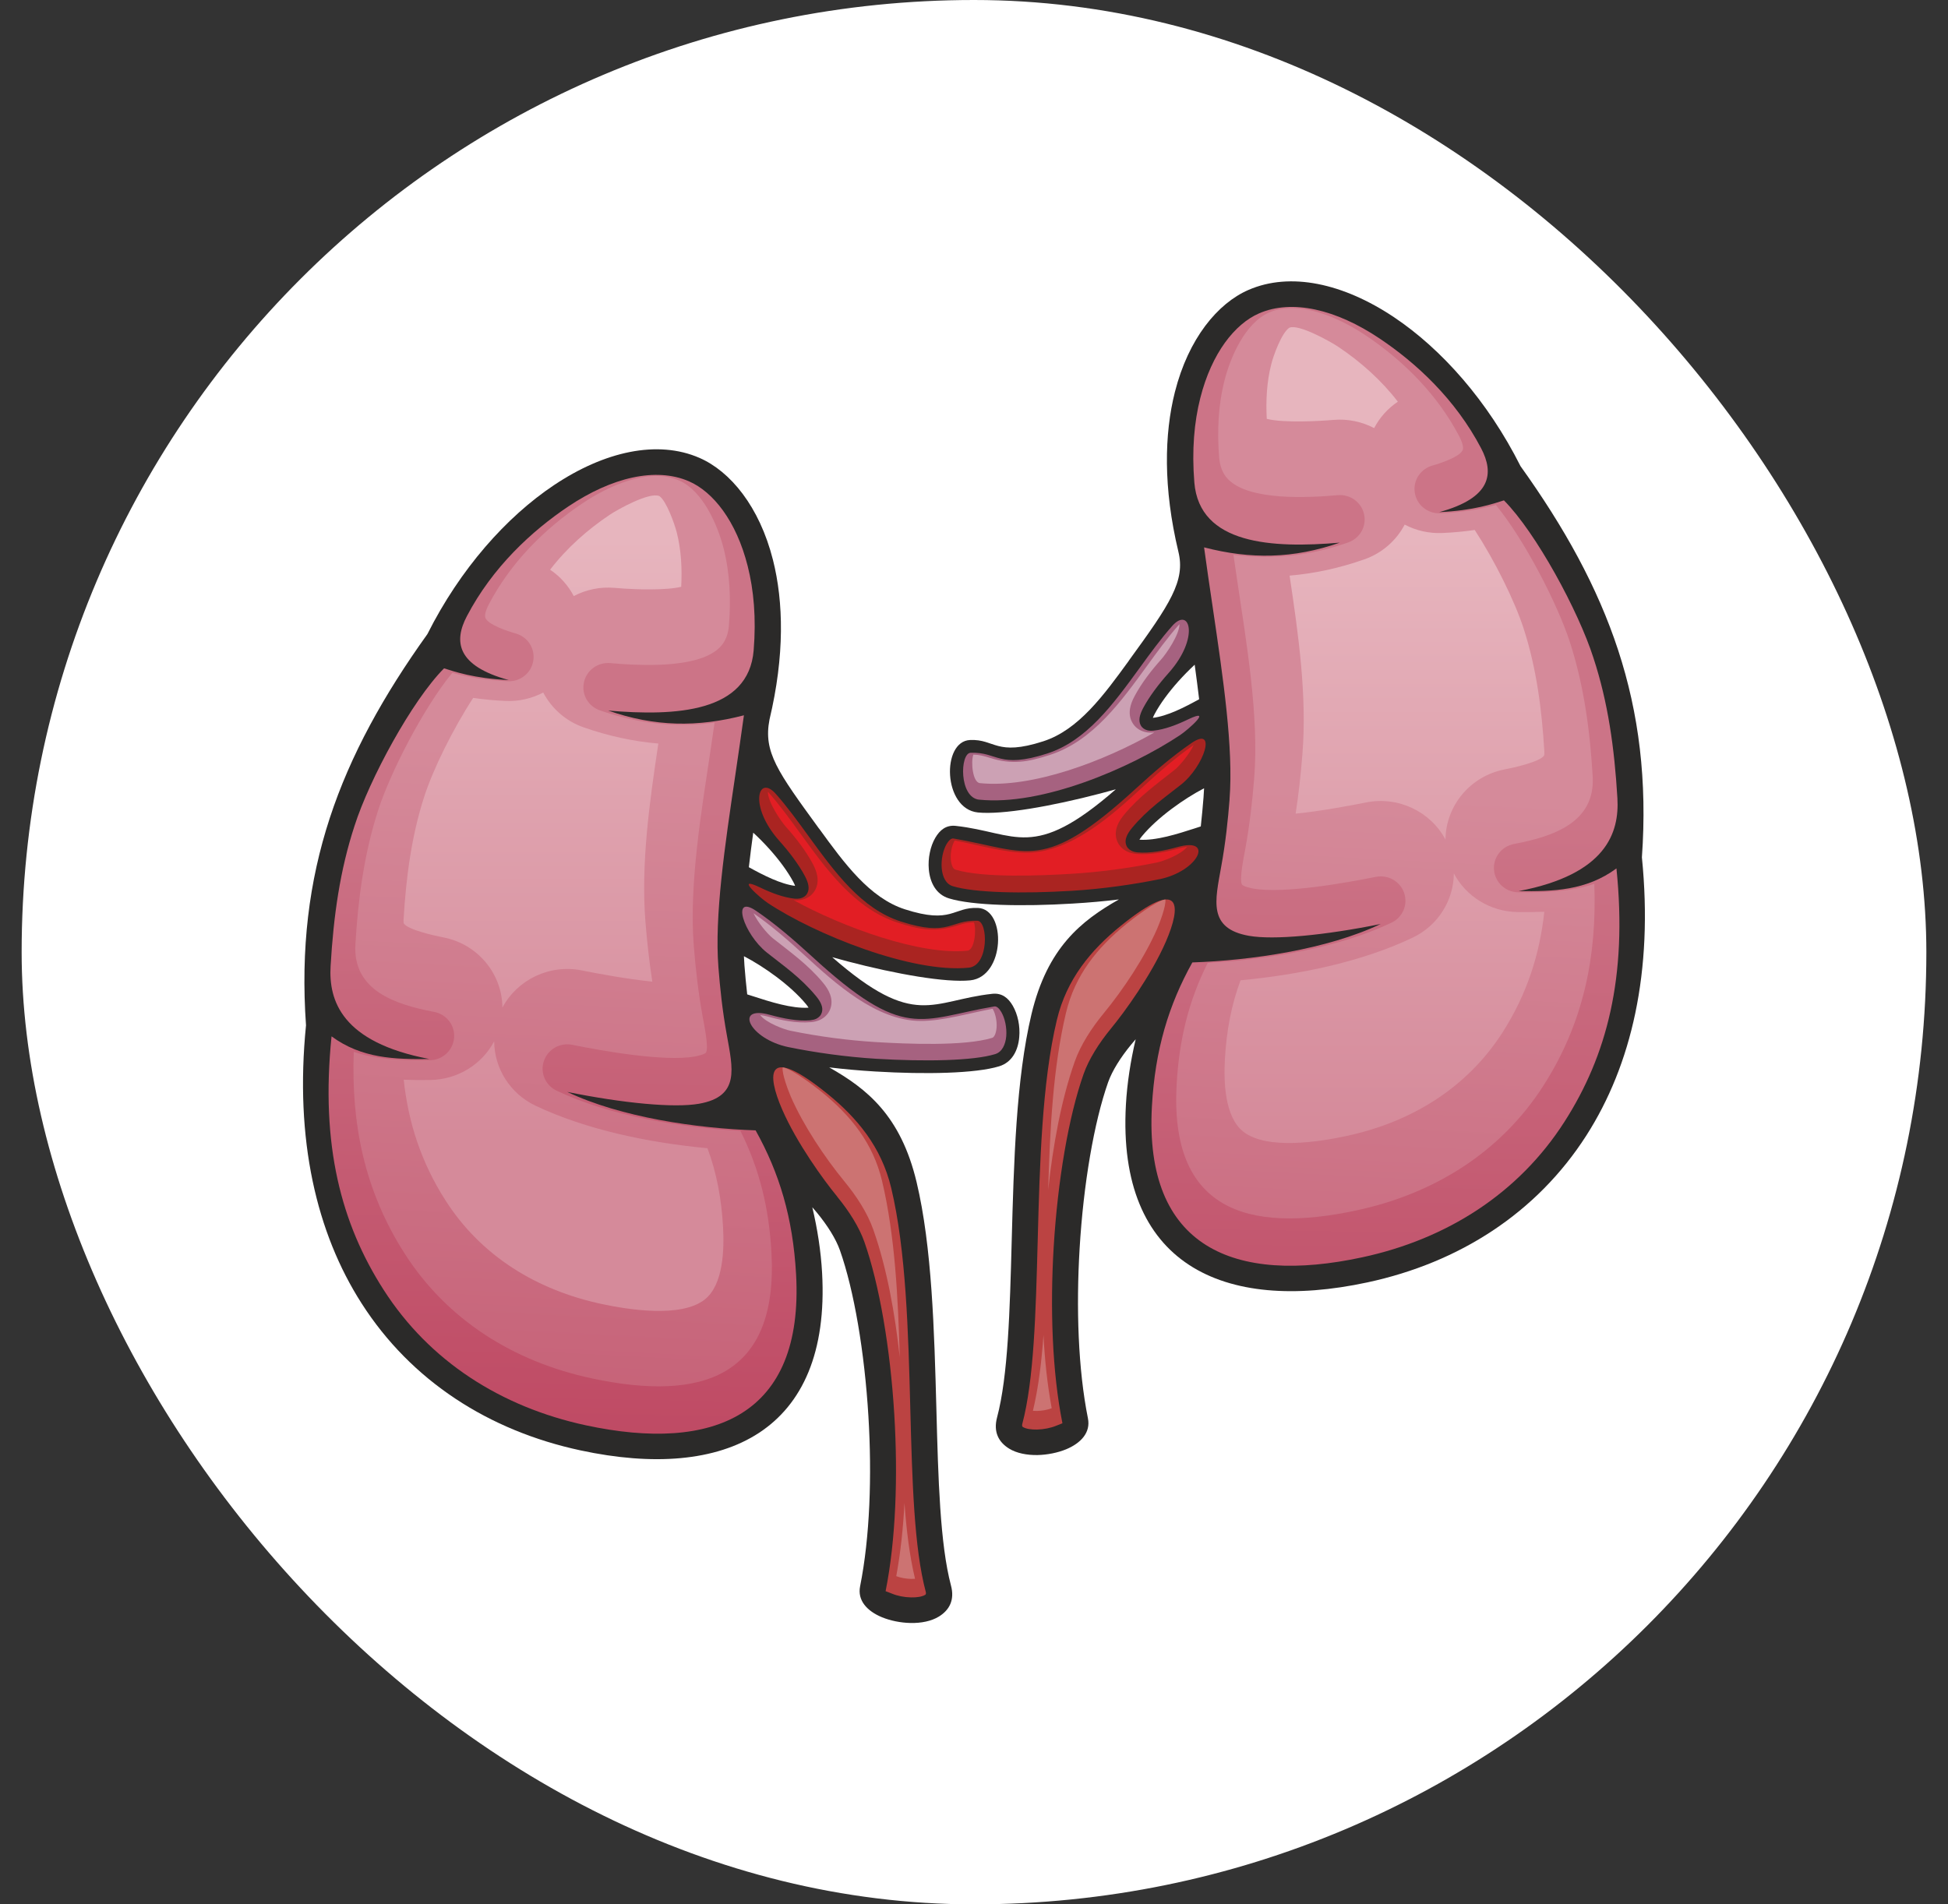 <svg width="45" height="44" viewBox="0 0 45 44" fill="none" xmlns="http://www.w3.org/2000/svg">
<rect x="0" y="0" width="45" height="44" fill="#333333" stroke="none"/>
<rect x="0.5" width="44" height="44" rx="22" fill="white"/>
<g clip-path="url(#clip0_17093_6413)">
<path fill-rule="evenodd" clip-rule="evenodd" d="M18.922 19.145C19.503 19.945 20.087 20.746 20.902 21.009C21.997 21.362 22.013 20.952 22.593 20.978C23.255 21.008 23.219 22.569 22.412 22.651C21.849 22.708 20.711 22.509 19.584 22.214C19.464 22.182 19.344 22.15 19.225 22.116C21.145 23.794 21.522 23.114 22.922 22.962C23.144 22.938 23.291 23.056 23.396 23.238C23.453 23.336 23.497 23.456 23.523 23.581C23.548 23.704 23.557 23.837 23.545 23.965C23.519 24.269 23.379 24.546 23.081 24.637C22.541 24.803 21.386 24.827 20.221 24.757C19.848 24.735 19.489 24.702 19.155 24.662C20.023 25.154 20.807 25.773 21.174 27.313C21.53 28.809 21.582 30.743 21.631 32.55C21.673 34.164 21.715 35.675 21.968 36.633C22.058 36.968 21.931 37.201 21.69 37.35C21.515 37.458 21.276 37.505 21.032 37.499C20.806 37.495 20.567 37.446 20.373 37.366C20.03 37.224 19.803 36.978 19.869 36.651C20.096 35.515 20.144 34.094 20.061 32.724C19.971 31.237 19.73 29.816 19.403 28.888C19.307 28.617 19.112 28.311 18.872 28.019C18.837 27.977 18.801 27.935 18.765 27.894C18.883 28.393 18.963 28.906 18.991 29.41C19.196 33.079 16.759 34.231 13.409 33.511C11.292 33.056 9.502 31.909 8.354 30.116C7.312 28.489 6.804 26.335 7.069 23.69C6.944 21.92 7.138 20.368 7.618 18.901C8.098 17.437 8.86 16.066 9.873 14.651C10.631 13.143 11.696 11.946 12.793 11.212C13.967 10.426 15.191 10.158 16.157 10.579C16.867 10.888 17.543 11.698 17.856 12.937C18.101 13.907 18.128 15.148 17.776 16.625C17.63 17.378 17.963 17.829 18.92 19.145H18.922ZM17.26 22.975C17.301 22.988 17.349 23.003 17.398 23.019C17.789 23.146 18.297 23.309 18.678 23.282C18.664 23.259 18.645 23.231 18.619 23.2C18.442 22.986 18.197 22.766 17.933 22.568C17.686 22.383 17.422 22.216 17.185 22.093C17.188 22.165 17.192 22.235 17.197 22.303C17.214 22.516 17.234 22.741 17.261 22.975H17.26ZM17.299 20.037C17.634 20.222 18.034 20.427 18.367 20.468C18.359 20.443 18.345 20.411 18.325 20.375C18.194 20.131 17.998 19.868 17.779 19.623C17.657 19.487 17.529 19.357 17.4 19.239C17.363 19.51 17.328 19.777 17.299 20.037H17.299Z" fill="#2B2A29"/>
<path fill-rule="evenodd" clip-rule="evenodd" d="M26.078 15.265C25.497 16.064 24.914 16.866 24.099 17.128C23.004 17.482 22.987 17.072 22.408 17.098C21.746 17.127 21.782 18.688 22.589 18.772C23.152 18.829 24.29 18.629 25.417 18.334C25.537 18.303 25.656 18.27 25.776 18.237C23.856 19.915 23.479 19.235 22.078 19.082C21.856 19.058 21.711 19.177 21.605 19.359C21.548 19.457 21.504 19.576 21.479 19.702C21.453 19.825 21.445 19.957 21.456 20.086C21.483 20.39 21.622 20.666 21.921 20.757C22.461 20.924 23.616 20.948 24.78 20.877C25.153 20.855 25.513 20.823 25.847 20.782C24.979 21.274 24.195 21.894 23.828 23.432C23.471 24.929 23.42 26.862 23.371 28.669C23.328 30.284 23.287 31.795 23.032 32.753C22.944 33.088 23.07 33.321 23.311 33.47C23.486 33.578 23.725 33.623 23.968 33.619C24.194 33.614 24.434 33.566 24.628 33.486C24.97 33.344 25.198 33.098 25.132 32.771C24.904 31.634 24.858 30.214 24.94 28.843C25.029 27.356 25.271 25.936 25.598 25.006C25.694 24.736 25.889 24.429 26.128 24.138C26.163 24.096 26.199 24.054 26.235 24.012C26.117 24.512 26.037 25.025 26.009 25.529C25.804 29.197 28.241 30.35 31.591 29.629C33.708 29.174 35.498 28.028 36.646 26.235C37.687 24.608 38.194 22.455 37.929 19.809C38.054 18.039 37.86 16.487 37.38 15.021C36.9 13.557 36.138 12.185 35.125 10.771C34.367 9.263 33.302 8.066 32.205 7.331C31.031 6.545 29.807 6.278 28.84 6.699C28.13 7.008 27.455 7.818 27.141 9.057C26.896 10.026 26.868 11.268 27.221 12.745C27.387 13.419 27.034 13.949 26.076 15.265H26.078ZM27.701 16.156C27.366 16.341 26.965 16.547 26.632 16.586C26.64 16.561 26.655 16.531 26.674 16.495C26.805 16.251 27.001 15.988 27.22 15.743C27.342 15.607 27.47 15.477 27.598 15.358C27.636 15.63 27.669 15.896 27.701 16.157V16.156ZM27.74 19.094C27.699 19.107 27.651 19.123 27.602 19.139C27.211 19.265 26.703 19.429 26.322 19.401C26.335 19.377 26.356 19.351 26.381 19.319C26.558 19.105 26.803 18.885 27.067 18.688C27.314 18.503 27.577 18.337 27.815 18.213C27.812 18.285 27.808 18.355 27.802 18.424C27.785 18.637 27.765 18.861 27.739 19.094H27.74Z" fill="#2B2A29"/>
<path fill-rule="evenodd" clip-rule="evenodd" d="M18.221 24.195C18.813 24.317 19.541 24.42 20.237 24.463C21.372 24.531 22.486 24.511 22.99 24.355C23.15 24.306 23.228 24.134 23.245 23.941C23.253 23.843 23.245 23.739 23.225 23.64C23.205 23.544 23.173 23.456 23.132 23.385C23.083 23.3 23.024 23.244 22.968 23.254C21.245 23.549 20.905 24.072 18.75 22.093C18.329 21.707 17.896 21.336 17.466 21.045C16.881 20.648 17.178 21.582 17.715 22.009C18.082 22.302 18.491 22.579 18.849 23.013C18.91 23.086 18.952 23.153 18.974 23.213C18.999 23.278 19.002 23.338 18.985 23.393C18.966 23.457 18.922 23.506 18.856 23.539C18.817 23.557 18.77 23.568 18.716 23.574C18.428 23.599 18.098 23.534 17.786 23.448C16.944 23.216 17.307 24.009 18.219 24.195H18.221ZM22.62 18.477C22.152 18.429 22.173 17.404 22.421 17.393C23.055 17.369 23.062 17.774 24.192 17.41C25.1 17.116 25.712 16.276 26.323 15.437C26.569 15.098 26.816 14.759 27.079 14.462C27.491 13.998 27.715 14.744 26.997 15.548C26.762 15.811 26.55 16.093 26.409 16.357C26.364 16.441 26.337 16.515 26.326 16.578C26.316 16.646 26.324 16.706 26.351 16.757C26.383 16.817 26.436 16.855 26.507 16.874C26.548 16.884 26.596 16.887 26.652 16.881C26.907 16.854 27.184 16.748 27.445 16.622C28.046 16.334 27.435 16.869 27.264 16.982C26.101 17.755 24.064 18.625 22.62 18.476V18.477Z" fill="#A66280"/>
<path fill-rule="evenodd" clip-rule="evenodd" d="M22.928 23.308C22.395 23.406 21.776 23.594 21.252 23.589C20.239 23.578 19.291 22.719 18.595 22.08C18.22 21.736 17.828 21.393 17.407 21.101C17.508 21.317 17.732 21.582 17.846 21.673C18.268 22.008 18.664 22.286 19.013 22.707C19.078 22.786 19.138 22.874 19.173 22.969C19.212 23.071 19.221 23.179 19.189 23.285C19.152 23.409 19.065 23.505 18.947 23.562C18.879 23.594 18.805 23.611 18.73 23.617C18.398 23.646 18.041 23.572 17.722 23.484C17.691 23.476 17.621 23.459 17.561 23.452C17.689 23.628 18.105 23.784 18.259 23.815C18.907 23.948 19.582 24.038 20.244 24.078C20.925 24.119 22.274 24.178 22.919 23.98C22.991 23.958 23.015 23.812 23.021 23.752C23.028 23.672 23.021 23.59 23.005 23.512C22.992 23.447 22.97 23.378 22.937 23.32C22.936 23.317 22.932 23.312 22.929 23.307L22.928 23.308ZM26.664 16.924C26.591 16.931 26.516 16.93 26.445 16.911C26.317 16.878 26.214 16.802 26.152 16.686C26.099 16.589 26.087 16.482 26.104 16.374C26.12 16.274 26.161 16.175 26.209 16.086C26.37 15.783 26.595 15.492 26.825 15.235C26.938 15.109 27.245 14.668 27.247 14.421C27.243 14.425 27.239 14.429 27.236 14.433C26.968 14.735 26.73 15.065 26.493 15.391C25.909 16.192 25.25 17.121 24.252 17.443C23.738 17.608 23.383 17.673 22.867 17.51C22.729 17.467 22.622 17.438 22.485 17.436C22.424 17.599 22.468 18.076 22.635 18.094C23.84 18.218 25.508 17.586 26.664 16.925V16.924Z" fill="#CCA1B4"/>
<path fill-rule="evenodd" clip-rule="evenodd" d="M19.339 27.648C19.617 27.987 19.848 28.355 19.968 28.695C20.313 29.676 20.567 31.153 20.659 32.688C20.745 34.106 20.695 35.579 20.458 36.764C20.458 36.766 20.521 36.787 20.605 36.821C20.731 36.874 20.89 36.905 21.043 36.908C21.179 36.911 21.3 36.893 21.372 36.849C21.389 36.839 21.395 36.818 21.386 36.781C21.114 35.759 21.073 34.213 21.029 32.563C20.983 30.789 20.932 28.891 20.587 27.446C20.36 26.496 19.793 25.821 19.11 25.269C17.675 24.109 17.716 24.822 18.068 25.633C18.407 26.413 19.025 27.264 19.34 27.647L19.339 27.648ZM25.661 23.768C25.383 24.107 25.152 24.475 25.032 24.815C24.686 25.795 24.434 27.273 24.341 28.809C24.256 30.227 24.306 31.7 24.543 32.885C24.543 32.886 24.48 32.908 24.396 32.943C24.269 32.995 24.11 33.026 23.958 33.03C23.822 33.032 23.701 33.015 23.629 32.971C23.613 32.96 23.606 32.938 23.615 32.902C23.886 31.88 23.927 30.335 23.971 28.684C24.018 26.91 24.069 25.013 24.414 23.567C24.64 22.618 25.208 21.943 25.891 21.391C27.325 20.231 27.285 20.943 26.933 21.755C26.594 22.535 25.977 23.385 25.661 23.768Z" fill="#BB4342"/>
<path fill-rule="evenodd" clip-rule="evenodd" d="M20.704 36.417C20.81 36.458 20.935 36.478 21.047 36.481C21.066 36.481 21.101 36.481 21.138 36.478C21.01 35.945 20.938 35.342 20.894 34.727C20.864 35.301 20.805 35.871 20.704 36.417ZM20.785 31.369C20.747 30.004 20.677 28.551 20.375 27.282C20.168 26.416 19.656 25.775 18.971 25.222C18.852 25.126 18.287 24.686 18.08 24.662C18.058 24.815 18.221 25.227 18.268 25.337C18.557 26.001 19.049 26.739 19.509 27.3C19.777 27.625 20.034 28.014 20.174 28.411C20.489 29.304 20.677 30.362 20.786 31.37L20.785 31.369ZM26.921 20.782C26.713 20.805 26.148 21.245 26.029 21.342C25.344 21.895 24.831 22.535 24.625 23.402C24.323 24.671 24.253 26.125 24.214 27.489C24.323 26.481 24.511 25.424 24.826 24.531C24.966 24.134 25.223 23.745 25.491 23.419C25.951 22.86 26.443 22.12 26.732 21.456C26.779 21.348 26.942 20.935 26.921 20.782ZM24.105 30.845C24.062 31.459 23.989 32.063 23.861 32.597C23.898 32.6 23.933 32.6 23.953 32.6C24.065 32.598 24.189 32.578 24.295 32.537C24.194 31.989 24.134 31.42 24.105 30.845V30.845Z" fill="#CC7372"/>
<path fill-rule="evenodd" clip-rule="evenodd" d="M22.38 22.358C22.849 22.31 22.826 21.285 22.579 21.274C21.945 21.25 21.937 21.655 20.808 21.291C19.9 20.998 19.288 20.157 18.677 19.318C18.431 18.979 18.185 18.64 17.922 18.343C17.51 17.879 17.286 18.625 18.004 19.429C18.239 19.692 18.451 19.975 18.592 20.238C18.637 20.323 18.664 20.396 18.674 20.459C18.685 20.528 18.677 20.587 18.65 20.638C18.618 20.698 18.565 20.737 18.494 20.755C18.453 20.765 18.405 20.768 18.349 20.763C18.094 20.735 17.817 20.63 17.556 20.504C16.954 20.215 17.564 20.75 17.736 20.864C18.825 21.587 21.071 22.493 22.381 22.358H22.38ZM26.778 20.315C26.187 20.436 25.459 20.54 24.762 20.582C23.627 20.651 22.513 20.63 22.009 20.475C21.848 20.426 21.771 20.254 21.754 20.061C21.746 19.963 21.753 19.859 21.773 19.76C21.793 19.664 21.825 19.576 21.865 19.505C21.915 19.42 21.973 19.363 22.029 19.374C23.752 19.669 24.092 20.191 26.247 18.213C26.669 17.826 27.101 17.457 27.531 17.164C28.116 16.768 27.819 17.703 27.282 18.129C26.915 18.421 26.506 18.699 26.148 19.132C26.087 19.206 26.045 19.273 26.023 19.334C25.998 19.399 25.995 19.459 26.012 19.513C26.031 19.578 26.075 19.627 26.141 19.659C26.179 19.678 26.226 19.69 26.281 19.695C26.569 19.72 26.899 19.655 27.211 19.569C28.053 19.337 27.69 20.129 26.778 20.316V20.315Z" fill="#AA2421"/>
<path fill-rule="evenodd" clip-rule="evenodd" d="M22.499 21.309C22.362 21.311 22.256 21.34 22.118 21.383C21.602 21.546 21.247 21.481 20.733 21.316C19.735 20.994 19.077 20.066 18.493 19.264C18.256 18.938 18.017 18.608 17.75 18.305C17.747 18.302 17.743 18.298 17.738 18.294C17.739 18.542 18.047 18.983 18.159 19.108C18.389 19.365 18.613 19.656 18.776 19.959C18.824 20.049 18.864 20.147 18.88 20.247C18.897 20.354 18.885 20.462 18.833 20.559C18.771 20.675 18.668 20.752 18.539 20.784C18.472 20.802 18.403 20.804 18.334 20.799C19.47 21.423 21.263 22.078 22.349 21.966C22.517 21.948 22.56 21.471 22.498 21.308L22.499 21.309ZM27.424 19.564C27.296 19.739 26.88 19.896 26.727 19.928C26.078 20.061 25.404 20.15 24.742 20.19C24.061 20.231 22.712 20.29 22.067 20.092C21.995 20.07 21.97 19.924 21.965 19.864C21.957 19.784 21.965 19.702 21.98 19.624C21.993 19.56 22.015 19.49 22.047 19.434C22.049 19.43 22.053 19.424 22.056 19.42C22.589 19.518 23.208 19.706 23.732 19.701C24.746 19.69 25.693 18.832 26.388 18.193C26.763 17.849 27.156 17.506 27.575 17.212C27.475 17.428 27.251 17.693 27.137 17.785C26.715 18.121 26.32 18.398 25.971 18.82C25.906 18.898 25.846 18.986 25.81 19.081C25.772 19.183 25.762 19.291 25.794 19.397C25.832 19.522 25.919 19.617 26.037 19.674C26.105 19.707 26.179 19.723 26.253 19.73C26.585 19.758 26.941 19.684 27.261 19.596C27.292 19.588 27.362 19.571 27.422 19.564H27.424Z" fill="#E21E24"/>
<path fill-rule="evenodd" clip-rule="evenodd" d="M16.596 22.348C16.503 21.17 16.742 19.555 16.987 17.902C17.057 17.424 17.128 16.943 17.185 16.527C16.113 16.806 15.122 16.793 14.05 16.418C15.614 16.552 17.292 16.462 17.41 15.027C17.471 14.281 17.412 13.63 17.272 13.079C17.008 12.032 16.471 11.363 15.916 11.121C15.149 10.787 14.134 11.029 13.131 11.7C12.281 12.27 11.379 13.104 10.785 14.237C10.479 14.819 10.546 15.383 11.753 15.713C10.95 15.677 10.492 15.515 10.258 15.442C9.518 16.186 8.535 18 8.19 19.081C7.854 20.105 7.705 21.158 7.637 22.323C7.591 23.111 7.885 24.081 9.917 24.468C9.115 24.478 8.355 24.457 7.659 23.945C7.401 26.464 7.884 28.276 8.861 29.8C9.918 31.452 11.574 32.509 13.535 32.932C16.484 33.566 18.572 32.708 18.39 29.442C18.316 28.13 18.003 27.101 17.455 26.117C16.098 26.071 14.341 25.817 13.104 25.229C14.403 25.492 15.575 25.603 16.148 25.502C17.104 25.334 16.925 24.68 16.791 23.918C16.686 23.343 16.632 22.815 16.596 22.349L16.596 22.348ZM28.403 18.467C28.496 17.289 28.257 15.675 28.013 14.022C27.942 13.544 27.871 13.063 27.815 12.647C28.887 12.925 29.878 12.912 30.95 12.538C29.385 12.672 27.708 12.582 27.59 11.147C27.529 10.401 27.587 9.75 27.727 9.198C27.991 8.153 28.529 7.483 29.084 7.241C29.85 6.907 30.866 7.148 31.868 7.82C32.718 8.389 33.62 9.223 34.214 10.356C34.52 10.939 34.453 11.503 33.247 11.833C34.049 11.797 34.508 11.635 34.742 11.561C35.482 12.306 36.465 14.119 36.81 15.202C37.146 16.226 37.294 17.278 37.363 18.443C37.409 19.231 37.115 20.201 35.083 20.589C35.885 20.599 36.645 20.578 37.341 20.065C37.598 22.584 37.116 24.396 36.139 25.92C35.081 27.572 33.426 28.63 31.465 29.051C28.516 29.686 26.428 28.828 26.61 25.562C26.683 24.25 26.997 23.221 27.544 22.237C28.902 22.191 30.658 21.937 31.895 21.349C30.596 21.612 29.423 21.723 28.851 21.622C27.895 21.453 28.074 20.799 28.208 20.038C28.314 19.462 28.367 18.935 28.404 18.468L28.403 18.467Z" fill="url(#paint0_linear_17093_6413)"/>
<path fill-rule="evenodd" clip-rule="evenodd" d="M16.506 16.698C15.614 16.814 14.754 16.727 13.858 16.413C13.585 16.317 13.428 16.042 13.49 15.762C13.552 15.484 13.811 15.296 14.099 15.321C14.183 15.329 14.266 15.335 14.349 15.341C14.952 15.382 16.177 15.424 16.634 14.951C16.769 14.811 16.824 14.635 16.839 14.446C16.887 13.858 16.862 13.252 16.718 12.678C16.581 12.14 16.242 11.343 15.685 11.1C14.978 10.792 14.034 11.241 13.455 11.63C12.564 12.226 11.791 13.011 11.295 13.958C11.257 14.03 11.193 14.17 11.207 14.254C11.234 14.43 11.776 14.599 11.908 14.635C12.19 14.712 12.365 14.982 12.319 15.267C12.273 15.551 12.021 15.754 11.728 15.74C11.258 15.719 10.866 15.658 10.447 15.547C9.779 16.36 9.015 17.854 8.737 18.716C8.411 19.725 8.272 20.765 8.21 21.82C8.148 22.883 9.121 23.207 10.028 23.38C10.318 23.435 10.516 23.694 10.489 23.984C10.463 24.272 10.222 24.493 9.927 24.497C9.298 24.504 8.721 24.484 8.172 24.303C8.112 25.959 8.413 27.504 9.348 28.964C10.332 30.502 11.867 31.459 13.659 31.845C16.227 32.397 17.981 31.812 17.821 28.937C17.764 27.919 17.55 27.021 17.103 26.128C15.711 26.051 14.078 25.779 12.858 25.2C12.597 25.075 12.472 24.783 12.565 24.512C12.658 24.241 12.938 24.083 13.222 24.141C13.925 24.283 15.347 24.535 16.05 24.411C16.092 24.404 16.287 24.361 16.311 24.316C16.377 24.189 16.256 23.623 16.23 23.479C16.133 22.941 16.07 22.399 16.027 21.855C15.914 20.426 16.21 18.707 16.421 17.285C16.449 17.089 16.479 16.892 16.507 16.697L16.506 16.698ZM28.493 12.817C28.521 13.013 28.55 13.208 28.579 13.404C28.79 14.827 29.087 16.546 28.973 17.974C28.93 18.519 28.867 19.06 28.77 19.599C28.744 19.744 28.623 20.309 28.689 20.435C28.713 20.481 28.909 20.523 28.95 20.531C29.654 20.654 31.076 20.402 31.778 20.261C32.063 20.203 32.343 20.361 32.436 20.631C32.529 20.902 32.404 21.195 32.143 21.319C30.923 21.899 29.291 22.171 27.899 22.248C27.451 23.14 27.238 24.039 27.181 25.056C27.02 27.931 28.775 28.517 31.342 27.965C33.135 27.579 34.669 26.622 35.654 25.084C36.589 23.624 36.89 22.079 36.83 20.422C36.281 20.603 35.704 20.624 35.076 20.617C34.781 20.613 34.539 20.393 34.513 20.103C34.487 19.815 34.685 19.555 34.975 19.5C35.882 19.328 36.854 19.003 36.792 17.94C36.73 16.886 36.592 15.847 36.266 14.837C35.988 13.975 35.224 12.48 34.556 11.668C34.136 11.779 33.745 11.84 33.275 11.86C32.982 11.873 32.729 11.67 32.683 11.386C32.637 11.102 32.813 10.833 33.095 10.755C33.226 10.719 33.769 10.55 33.796 10.374C33.809 10.29 33.745 10.15 33.708 10.078C33.212 9.131 32.439 8.346 31.548 7.749C30.969 7.362 30.025 6.912 29.318 7.22C28.761 7.463 28.42 8.259 28.285 8.798C28.14 9.371 28.115 9.978 28.163 10.565C28.179 10.755 28.232 10.931 28.368 11.071C28.858 11.58 30.244 11.498 30.902 11.441C31.191 11.416 31.449 11.604 31.511 11.882C31.573 12.161 31.416 12.437 31.144 12.533C30.248 12.847 29.387 12.935 28.496 12.819L28.493 12.817Z" fill="url(#paint1_linear_17093_6413)"/>
<path fill-rule="evenodd" clip-rule="evenodd" d="M15.21 17.18C14.628 17.131 14.054 17.005 13.483 16.806C13.066 16.66 12.74 16.365 12.549 16.001C12.288 16.138 11.989 16.21 11.675 16.195C11.422 16.184 11.175 16.161 10.931 16.125C10.473 16.827 10.008 17.761 9.8 18.406C9.503 19.324 9.38 20.282 9.323 21.24C9.322 21.261 9.32 21.316 9.329 21.337C9.424 21.484 10.05 21.622 10.238 21.658C11.033 21.809 11.601 22.497 11.606 23.281C11.95 22.634 12.698 22.271 13.444 22.422C13.8 22.494 14.489 22.623 15.069 22.681C14.998 22.222 14.948 21.761 14.91 21.298C14.804 19.954 15.004 18.536 15.208 17.18H15.21ZM13.255 13.772C13.536 13.624 13.861 13.554 14.196 13.583C14.272 13.589 14.349 13.596 14.425 13.6C14.68 13.617 15.381 13.645 15.736 13.558C15.759 13.138 15.736 12.706 15.633 12.3C15.581 12.098 15.393 11.571 15.232 11.462C14.999 11.361 14.262 11.775 14.082 11.896C13.565 12.243 13.089 12.666 12.708 13.163C12.941 13.319 13.127 13.53 13.254 13.772H13.255ZM11.415 24.061C11.135 24.588 10.578 24.945 9.939 24.953C9.733 24.956 9.529 24.955 9.326 24.947C9.431 25.928 9.725 26.85 10.291 27.735C11.115 29.024 12.398 29.806 13.895 30.128C14.51 30.26 15.727 30.454 16.274 30.03C16.718 29.686 16.73 28.846 16.703 28.353C16.667 27.709 16.56 27.113 16.343 26.53C14.995 26.403 13.548 26.106 12.37 25.547C11.777 25.264 11.42 24.679 11.416 24.061H11.415ZM29.79 13.299C29.994 14.655 30.194 16.073 30.087 17.417C30.051 17.879 30.001 18.34 29.93 18.799C30.512 18.742 31.199 18.612 31.555 18.541C32.3 18.39 33.049 18.752 33.392 19.4C33.397 18.617 33.965 17.929 34.76 17.777C34.947 17.742 35.573 17.604 35.669 17.457C35.678 17.436 35.676 17.381 35.675 17.36C35.618 16.401 35.495 15.443 35.198 14.526C34.99 13.881 34.525 12.947 34.067 12.245C33.822 12.281 33.576 12.304 33.322 12.315C33.008 12.329 32.71 12.258 32.449 12.121C32.258 12.485 31.932 12.779 31.515 12.925C30.944 13.125 30.37 13.251 29.789 13.3L29.79 13.299ZM33.585 20.181C33.58 20.799 33.224 21.384 32.63 21.666C31.452 22.227 30.005 22.523 28.657 22.65C28.44 23.234 28.332 23.829 28.296 24.474C28.269 24.966 28.281 25.806 28.725 26.15C29.272 26.575 30.489 26.38 31.104 26.247C32.601 25.926 33.883 25.142 34.709 23.855C35.274 22.97 35.569 22.048 35.674 21.067C35.471 21.074 35.267 21.075 35.061 21.073C34.422 21.065 33.865 20.708 33.585 20.181ZM31.744 9.891C31.87 9.649 32.057 9.438 32.291 9.281C31.911 8.786 31.435 8.362 30.916 8.014C30.737 7.894 30 7.479 29.784 7.572C29.606 7.69 29.416 8.216 29.366 8.419C29.263 8.823 29.24 9.253 29.263 9.678C29.665 9.778 30.509 9.727 30.803 9.702C31.139 9.673 31.463 9.744 31.744 9.891Z" fill="url(#paint2_linear_17093_6413)"/>
</g>
<defs>
<linearGradient id="paint0_linear_17093_6413" x1="22.238" y1="37.863" x2="22.567" y2="18.753" gradientUnits="userSpaceOnUse">
<stop stop-color="#BB3D59"/>
<stop offset="1" stop-color="#CC7487"/>
</linearGradient>
<linearGradient id="paint1_linear_17093_6413" x1="21.73" y1="36.35" x2="22.684" y2="17.831" gradientUnits="userSpaceOnUse">
<stop stop-color="#C35970"/>
<stop offset="1" stop-color="#D58A9A"/>
</linearGradient>
<linearGradient id="paint2_linear_17093_6413" x1="22.499" y1="26.275" x2="22.499" y2="12.418" gradientUnits="userSpaceOnUse">
<stop stop-color="#D58A9A"/>
<stop offset="1" stop-color="#E7B5BE"/>
</linearGradient>
<clipPath id="clip0_17093_6413">
<rect width="31" height="31" fill="white" transform="translate(7 6.5)"/>
</clipPath>
</defs>
</svg>
